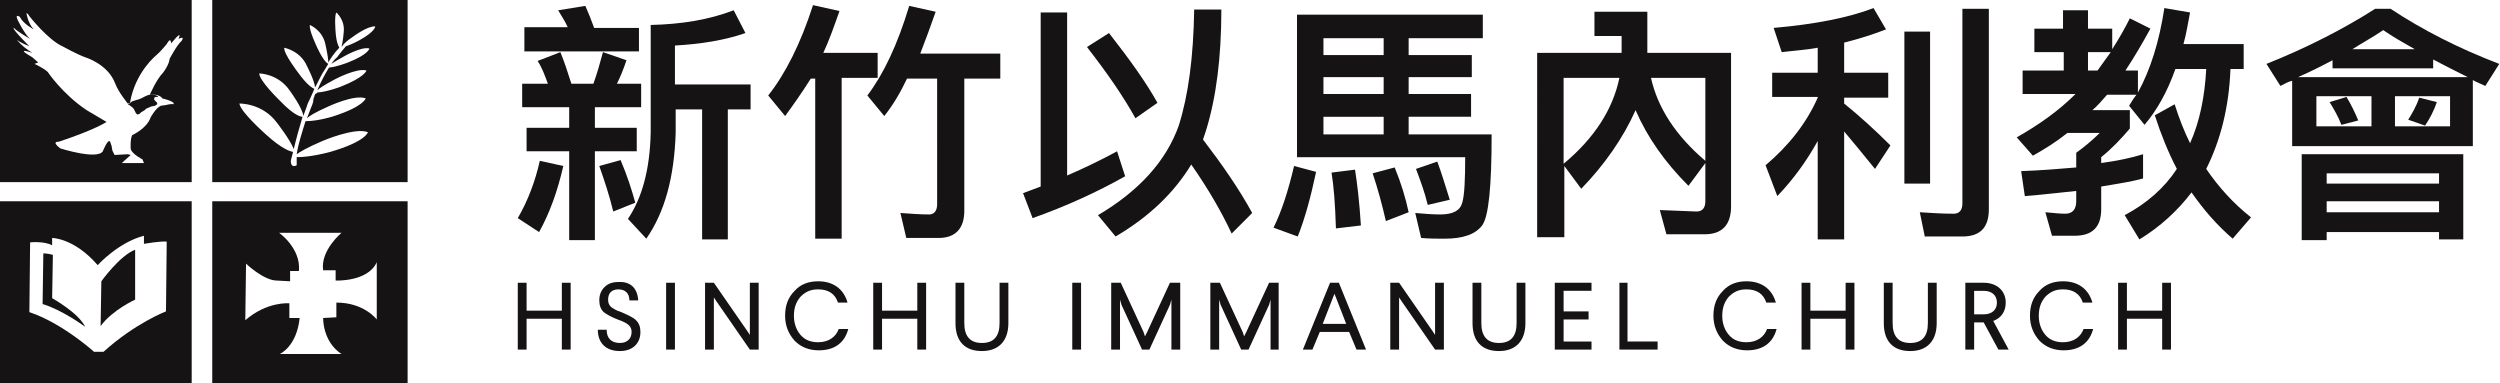 <?xml version="1.0" encoding="utf-8"?>
<!-- Generator: Adobe Illustrator 27.3.1, SVG Export Plug-In . SVG Version: 6.00 Build 0)  -->
<svg version="1.1" id="Layer_1" xmlns="http://www.w3.org/2000/svg" xmlns:xlink="http://www.w3.org/1999/xlink" x="0px" y="0px"
	 viewBox="0 0 340.4 52.2" style="enable-background:new 0 0 340.4 52.2;" xml:space="preserve">
<style type="text/css">
	.st0{fill:#151313;}
</style>
<g>
	<path class="st0" d="M17.6,14.3l0.4,0.3l0.2,0.2l0.1,0.2l0.2,0.4l0.2,0.2l0.3-0.1l0.2-0.2l0.5-0.3l0.2-0.2l0.7-0.3l0.5-0.1l0.3-0.2
		l0-0.2l-0.2-0.2L21,13.6l0-0.3l0.2-0.1h0.3l0-0.1c0,0-0.8-0.5-1.7,0c-0.9,0.5-1.2,0.5-1.2,0.5l-0.6,0.2l-0.4,0.3
		C17.4,14.1,17.4,14.3,17.6,14.3"/>
	<path class="st0" d="M0,24.8h26.1V0H0V24.8z M1.9,3.8c0.3,0.4,2.2,1.5,2.2,1.5C3.3,4.6,2.4,2.7,2.4,2.7C2,1.8,2.7,2.3,2.7,2.3
		C3.2,3.3,4.6,4,4.6,4C3.8,3.2,3.6,1.8,3.6,1.8s0.2,0,0.4,0.4c0,0,0,0,0,0c0,0,2.5,3.2,4.5,4.1c0,0,2,1.1,3.1,1.5
		c0,0,3.1,0.9,4.1,3.6c0.4,1.1,1.7,2.7,1.7,2.7l0.3-0.1c0.7-4.2,3.6-6.5,3.6-6.5C21.8,7.1,22.7,6,22.7,6c0.6-1.1,0.6-0.1,0.6-0.1
		L24,5.1c0.8-0.8,0.3,0.2,0.3,0.2c1-0.5,0.4,0.3,0.4,0.3c-0.6,0.5-1.6,2.4-1.6,2.4c-0.1,0.9-0.9,1.9-0.9,1.9c-0.9,0.9-1.8,3-1.8,3
		l0.2,0c1.2-0.1,1.5,0.5,1.5,0.5c2,0.5,1.5,0.8,1.5,0.8c-0.3-0.1-1,0.1-1,0.1l-0.7,0.1c-0.7,0.3-1.4,1.6-1.4,1.6
		C20,17.5,18,18.4,18,18.4c-0.3,0.6-0.2,1.9-0.2,1.9c0.2,0.7,1.6,1.4,1.6,1.4l0.2,0.5l-3,0l0.2-0.2l1-0.9L17.4,21l-1.8,0.1l-0.3-0.6
		l-0.1-0.6L15,19.3c-0.3-0.5-1,1.3-1,1.3c-0.8,1.2-5.8-0.4-5.8-0.4c-1.3-1-0.2-0.9-0.2-0.9c5.1-1.7,6.5-2.7,6.5-2.7
		C14,16.3,11.8,15,11.8,15c-3.3-2.2-5.3-5.2-5.3-5.2C6,9.3,4.7,8.7,4.7,8.7l0.5-0.2L4.4,7.8C1.8,6.3,4.4,7.2,4.4,7.2
		c-1.6-1-2.1-1.8-2.1-1.8C2.7,5.8,4,6.3,4,6.3C1.3,3.6,1.9,3.8,1.9,3.8"/>
	<path class="st0" d="M28.9,24.8h26.6V0H28.9V24.8z M46.8,7.7c0,0,2.4-1.4,3.5-1.1c0,0-0.1,0.8-2.9,1.9c0,0-1.5,0.6-2.6,0.7
		c-0.5,0.8-1.1,1.9-1.6,3.1c0.3-0.3,0.9-0.7,2.4-1.5c0,0,3-1.6,4.3-1.2c0,0-0.2,0.9-3.5,2.2c0,0-1.8,0.7-3.2,0.8L43,12.8
		c0,0,0-0.1,0-0.1c0,0,0,0.1-0.1,0.1l0,0.1c0,0.1,0,0.1-0.1,0.2c0-0.1,0-0.1,0.1-0.2l-0.2,0.5v0v0L42.6,14c0-0.1,0-0.1,0.1-0.2
		c0,0.1-0.1,0.1-0.1,0.2l-0.1,0.3c0,0-0.3,0.7-0.7,1.8c0.3-0.3,1.1-0.8,2.9-1.6c0,0,3.6-1.7,5.1-1.1c0,0-0.3,1.1-4.3,2.4
		c0,0-2.1,0.7-3.9,0.7c-0.4,1.3-1,3.1-1.2,4.5c0.4-0.3,1.4-0.9,3.5-1.8c0,0,4.4-1.9,6.2-1.2c0,0-0.3,1.3-5.2,2.7
		c0,0-2.5,0.7-4.5,0.7c0,0.4,0,0.8,0,1.1c0,0-0.8,0.5-0.8-0.6c0,0,0.1-0.5,0.3-1.2c-0.4-0.1-1.5-0.4-3.7-2.4c0,0-3.5-3.1-3.6-4.2
		c0,0,3.1-0.1,5.1,2.6c0,0,1.8,2.3,2.3,3.6c0.3-1.3,0.8-3.1,1.2-4.4c-0.2,0-1.1-0.1-3.1-2.2c0,0-2.8-2.7-2.8-3.7c0,0,2.6,0,4.2,2.4
		c0,0,1.7,2.3,1.8,3.4c0.2-0.5,0.3-0.9,0.4-1.1l0.2-0.6c0,0,0.5-1,0.9-2c-0.2-0.1-0.9-0.4-2.2-2.2c0,0-2-2.6-1.9-3.4
		c0,0,2.2,0.4,3.1,2.5c0,0,1,1.9,1.1,2.9c0.4-0.7,0.7-1.4,1-1.9l0.5-0.8c0,0,0.1-0.2,0.3-0.5c-0.2-0.1-0.7-0.5-1.5-2.2
		c0,0-1.2-2.5-1-3.1c0,0,1.7,0.7,2.1,2.6c0,0,0.4,1.7,0.4,2.5c0.3-0.5,0.8-1.3,1.5-2c-0.1-0.2-0.4-0.7-0.5-2.1c0,0-0.2-2.3,0.1-2.7
		c0,0,1.2,1,1,2.7c0,0-0.1,1.3-0.3,2c0-0.1,0.1-0.1,0.1-0.1c0.1-0.2,0.4-0.6,1.6-1.4c0,0,1.9-1.4,2.9-1.3c0,0,0,0.7-2.2,1.9
		c0,0-0.9,0.5-1.8,0.8c-0.7,0.8-1.2,1.5-1.2,1.5S45.6,8,45.1,8.7C45.4,8.5,45.9,8.2,46.8,7.7"/>
	<path class="st0" d="M7.1,40.6l0.1-5.9c-0.7-0.2-1.3-0.2-1.3-0.2l-0.1,6.9c2.7,0.8,5.8,3.1,5.8,3.1C10.7,42.6,7.1,40.6,7.1,40.6"/>
	<path class="st0" d="M0,52.2h26.1V27.4H0V52.2z M4.1,33c0,0,1.9-0.2,3,0.4v-1c0,0,3,0,6.2,3.7c0,0,2.8-3.1,6.3-4v1.1
		c0,0,2.3-0.4,3.1-0.3l-0.1,9.5c0,0-4.2,1.6-8.5,5.5h-1.3c0,0-4.3-3.9-8.8-5.4L4.1,33z"/>
	<path class="st0" d="M18.4,40.8V34c-2.1,0.8-4.6,4.3-4.6,4.3l-0.1,6.1C15.3,42.2,18.4,40.8,18.4,40.8"/>
	<path class="st0" d="M28.9,52.2h26.6V27.4H28.9V52.2z M33.5,35.9c0,0,2.4,2.3,4.2,2.3l1.8,0.1v-1.4h1.2c0.3-3.1-2.7-5.2-2.7-5.2
		h8.5c0,0-2.9,2.4-2.5,5.1h1.7v1.4c0,0,4.4,0.2,5.6-2.5v7.8c0,0-1.7-2.3-5.5-2.3v2L44,43.3c0,0-0.1,3.2,2.5,4.9h-8.4
		c0,0,2.3-1,2.7-4.9h-1.4v-2c0,0-3-0.3-6,2.3L33.5,35.9z"/>
</g>
<g>
	<path class="st0" d="M76.7,22.6c-0.8,3.5-1.9,6.5-3.3,9l-2.9-1.9c1.4-2.4,2.4-5.1,3-7.8L76.7,22.6z M71.1,14.6v-3.2h3.5
		c-0.4-1.1-0.8-2.2-1.4-3.1l3.1-1.2c0.5,1.2,1,2.7,1.5,4.3h3c0.5-1.4,0.9-2.8,1.3-4.3l3.2,1.1c-0.4,1.2-0.8,2.2-1.3,3.2h3.3v3.2H81
		v2.8h5.7v3.2H81v12.1h-3.5V20.6h-5.8v-3.2h5.8v-2.8H71.1z M77.3,3.7c-0.4-0.9-0.9-1.6-1.3-2.3l3.7-0.6c0.4,0.9,0.8,1.9,1.2,3H87V7
		H71.4V3.7H77.3z M86.5,27.6l-3,1.2c-0.5-2.1-1.2-4.2-1.9-6.2l2.9-0.8C85.4,23.9,86,25.8,86.5,27.6z M101.5,4.5
		c-2.9,1-6.1,1.5-9.6,1.7v5.3h10.3v3.4h-3.1v17.7h-3.5V14.9H92v3.2c-0.2,6.1-1.5,10.8-4,14.4l-2.5-2.7c1.9-2.8,3-6.7,3.1-11.8V3.4
		c4.2-0.1,7.9-0.7,11.3-2L101.5,4.5z"/>
	<path class="st0" d="M106.9,15.8l-2.3-2.8c2.3-2.9,4.4-7,6.1-12.3l3.6,0.8c-0.7,2-1.4,4-2.2,5.7h7.4v3.4h-4.9v21.9h-3.6V10.7h-0.6
		C109.2,12.6,108,14.3,106.9,15.8z M120.4,15.8l-2.3-2.8c2.2-2.9,4.1-6.9,5.7-12.2l3.6,0.8c-0.7,2-1.4,3.9-2.1,5.7h10.9v3.4h-4.9v18
		c0,2.4-1.2,3.7-3.5,3.7h-4.4l-0.8-3.4c1.4,0.1,2.7,0.2,3.9,0.2c0.7,0,1.1-0.5,1.1-1.4V10.7h-4.1C122.6,12.6,121.6,14.3,120.4,15.8z
		"/>
	<path class="st0" d="M145.3,1.7v22.2c2.3-1,4.6-2.1,6.8-3.3l1.1,3.4c-3.9,2.2-8.1,4.1-12.6,5.7l-1.3-3.4c0.8-0.3,1.6-0.6,2.4-0.9
		V1.7H145.3z M157.6,14l-3,2.1c-1.6-2.9-3.8-6.1-6.6-9.7l3-1.9C153.9,8.2,156.1,11.3,157.6,14z M151.9,32.2l-2.4-2.9
		c5.6-3.3,9.3-7.4,11-12.2c1.3-4.1,2-9.3,2.1-15.8h3.7c0,6.5-0.7,12-2.1,16.5l-0.4,1.2c2.6,3.4,4.9,6.7,6.7,10l-2.8,2.8
		c-1.4-3-3.2-6.1-5.5-9.4C159.9,26.2,156.5,29.5,151.9,32.2z"/>
	<path class="st0" d="M179.2,23.4c-0.7,3.3-1.5,6.3-2.5,8.8l-3.3-1.2c1.1-2.2,2-5,2.8-8.4L179.2,23.4z M203.1,18.3
		c0,7.1-0.4,11.2-1.3,12.4s-2.6,1.8-5.1,1.8c-1,0-2.1,0-3.2-0.1l-0.8-3.4c1.2,0.1,2.3,0.2,3.4,0.2c1.7,0,2.7-0.5,3-1.6
		c0.3-1,0.4-3.1,0.4-6.2h-22.9V2h25.3v3.2h-10.1v2.3h8.6v3h-8.6v2.3h8.5v3.1h-8.5v2.4H203.1z M180.2,5.2v2.3h8.2V5.2H180.2z
		 M180.2,12.8h8.2v-2.3h-8.2V12.8z M180.2,18.3h8.2v-2.4h-8.2V18.3z M185.3,30.7l-3.4,0.4c-0.1-3.3-0.3-5.8-0.6-7.6l3.2-0.4
		C184.8,25,185.1,27.5,185.3,30.7z M191.8,28.9l-3.1,1.2c-0.5-2.2-1.1-4.4-1.8-6.5l3-0.8C190.8,25,191.4,27,191.8,28.9z M197.4,27.2
		l-3,0.7c-0.4-1.7-1-3.3-1.6-4.9l2.9-1C196.3,23.6,196.8,25.3,197.4,27.2z"/>
	<path class="st0" d="M212.9,32.3h-3.6V7.2h11.5V4.9h-3.7V1.6h7.2v5.6h11.4v20.9c0,2.5-1.2,3.8-3.6,3.8h-5.2l-0.9-3.3l5,0.2
		c0.8,0,1.2-0.5,1.2-1.4v-5.2l-2.3,3.1c-3.2-3.2-5.6-6.6-7.2-10.3c-1.7,3.8-4.2,7.4-7.4,10.7l-2.3-3.1V32.3z M212.9,10.6v11.7
		c4.2-3.5,6.7-7.4,7.6-11.7H212.9z M232.2,10.6h-7.4c0.9,4.1,3.4,7.9,7.4,11.3V10.6z"/>
	<path class="st0" d="M247.5,9.9V6.5c-1.6,0.3-3.3,0.4-4.9,0.6l-1.1-3.3c5.7-0.5,10.2-1.4,13.6-2.7l1.7,2.9
		c-1.8,0.7-3.7,1.3-5.7,1.8v4.1h6v3.4h-6v0.8c2.1,1.7,4.2,3.6,6.3,5.7l-2.1,3.2c-1.7-2.1-3.1-3.8-4.2-5.1v14.7h-3.6V19.2
		c-1.5,2.7-3.3,5.2-5.5,7.5l-1.6-4.2c3.2-2.7,5.6-5.8,7.1-9.2v-0.1h-6.2V9.9H247.5z M262.8,4.3V25h-3.5V4.3H262.8z M262.1,32.3
		l-0.7-3.4c1.6,0.1,3.1,0.2,4.6,0.2c0.8,0,1.2-0.5,1.2-1.4V1.2h3.6v27.3c0,2.5-1.2,3.7-3.6,3.7H262.1z"/>
	<path class="st0" d="M280.9,3.9V1.4h3.4v2.5h3.3v2.8c0.9-1.4,1.7-2.8,2.4-4.2l2.8,1.4c-1.1,2-2.2,3.9-3.4,5.7h1.7v3
		c1.7-3.1,2.9-6.9,3.6-11.5l3.5,0.6c-0.3,1.5-0.5,2.9-0.9,4.3h8.2v3.4h-1.8c-0.2,5.3-1.4,9.8-3.3,13.6c1.7,2.5,3.7,4.7,6.1,6.6
		l-2.5,2.9c-2.2-1.9-4-4-5.6-6.3c-1.9,2.5-4.3,4.7-7.1,6.4l-2-3.3c3-1.6,5.4-3.7,7.1-6.3c-1.2-2.3-2.2-4.8-3-7.3l2.7-1.5
		c0.6,1.9,1.3,3.7,2.1,5.3c1.3-2.9,2-6.3,2.2-10.1h-4.2c-1.1,3.1-2.5,5.6-4.2,7.6l-2.1-2.6c0.3-0.5,0.6-1,1-1.5h-4
		c-0.6,0.7-1.3,1.5-2,2.1h5.1v2.5c-1.1,1.3-2.4,2.7-3.9,3.9v0.8c2.2-0.3,4.1-0.7,5.7-1.2v3.3c-1.4,0.4-3.3,0.7-5.7,1.1v3.1
		c0,2.4-1.2,3.6-3.6,3.6h-3.1l-0.9-3.2c1.1,0.1,2,0.2,2.7,0.2c1,0,1.5-0.6,1.5-1.7V26c-2.1,0.2-4.4,0.5-7,0.7l-0.5-3.4
		c2.7-0.1,5.2-0.3,7.5-0.5v-2c1.1-0.8,2.2-1.7,3.2-2.7h-4.4c-1.5,1.2-3.1,2.2-4.7,3.1l-2.2-2.5c3-1.7,5.7-3.6,8-5.9h-7.2V9.6h5.6
		V7.1h-4V3.9H280.9z M287.4,7.1h-3.1v2.5h1.3C286.2,8.8,286.8,7.9,287.4,7.1z"/>
	<path class="st0" d="M310.5,11.7l-1.9-3c5.5-2.2,10.4-4.7,14.8-7.5h2.1c4.4,2.9,9.3,5.4,14.8,7.5l-1.9,3c-0.6-0.3-1.2-0.5-1.7-0.8
		v9h-24.6v-8.9C311.6,11.1,311.1,11.4,310.5,11.7z M331.3,8.1v1.2h-13.7V8.2c-1.5,0.8-3.1,1.6-4.7,2.3h23.1
		C334.4,9.7,332.8,8.9,331.3,8.1z M335.5,32.6h-3.4v-1h-15.3v1.1h-3.4V21h22V32.6z M322.9,13.1h-7.5v4.1h7.5V13.1z M332.1,25v-1.4
		h-15.3V25H332.1z M332.1,28.9v-1.5h-15.3v1.5H332.1z M321.1,16.4l-2.3,0.6c-0.4-1.1-1-2.1-1.6-3.1l2.3-0.7
		C320.1,14.2,320.6,15.2,321.1,16.4z M324.5,4.1c-1.3,0.9-2.8,1.7-4.2,2.6h8.5C327.2,5.8,325.8,5,324.5,4.1z M333.6,13.1h-7.5v4.1
		h7.5V13.1z M331.8,13.9c-0.4,1.2-1,2.3-1.6,3.2l-2.3-0.8c0.5-0.8,1.1-1.8,1.5-3L331.8,13.9z"/>
</g>
<g>
	<path class="st0" d="M77.7,38.5v9.1h-1.2v-4.2h-4.8v4.2h-1.2v-9.1h1.2v3.8h4.8v-3.8H77.7z"/>
	<path class="st0" d="M86.9,40.9h-1.2c0-1-0.6-1.5-1.5-1.5c-0.9,0-1.4,0.5-1.4,1.4c0,0.4,0.1,0.7,0.4,1c0.3,0.2,0.7,0.5,1.4,0.7
		c0.9,0.4,1.6,0.7,2,1.1s0.6,0.9,0.6,1.6c0,1.6-1.1,2.6-2.8,2.6c-1.9,0-3-1.1-3-2.9h1.2c0,1.2,0.7,1.8,1.8,1.8c1,0,1.6-0.6,1.6-1.5
		c0-0.8-0.5-1.2-1.9-1.7c-0.8-0.3-1.5-0.7-1.9-1c-0.4-0.4-0.6-0.9-0.6-1.6c0-0.7,0.2-1.3,0.7-1.8c0.5-0.5,1.1-0.7,1.9-0.7
		C85.8,38.3,86.8,39.2,86.9,40.9z"/>
	<path class="st0" d="M91.9,38.5v9.1h-1.2v-9.1H91.9z"/>
	<path class="st0" d="M103.3,38.5v9.1h-1.2l-4.5-6.5l-0.4-0.6v7.1H96v-9.1h1.2l4.5,6.5l0.4,0.6v-7.1H103.3z"/>
	<path class="st0" d="M115.4,41.2h-1.3c-0.4-1.2-1.3-1.8-2.7-1.8c-1,0-1.7,0.3-2.4,1c-0.6,0.7-0.9,1.5-0.9,2.6c0,1,0.3,1.9,0.9,2.6
		c0.6,0.7,1.4,1,2.4,1c1.4,0,2.4-0.7,2.8-1.8h1.3c-0.5,1.9-1.9,2.9-4,2.9c-1.3,0-2.4-0.4-3.3-1.3c-0.8-0.9-1.3-2-1.3-3.4
		c0-1.4,0.4-2.5,1.3-3.4c0.8-0.9,1.9-1.3,3.2-1.3C113.5,38.3,114.9,39.4,115.4,41.2z"/>
	<path class="st0" d="M126.1,38.5v9.1h-1.2v-4.2h-4.8v4.2h-1.2v-9.1h1.2v3.8h4.8v-3.8H126.1z"/>
	<path class="st0" d="M137.3,38.5V44c0,2.4-1.3,3.8-3.6,3.8c-2.3,0-3.6-1.3-3.6-3.8v-5.5h1.2V44c0,1.8,0.8,2.7,2.4,2.7
		c1.6,0,2.4-0.9,2.4-2.7v-5.5H137.3z"/>
	<path class="st0" d="M147.2,38.5v9.1H146v-9.1H147.2z"/>
	<path class="st0" d="M160.7,38.5v9.1h-1.2v-6.8l-0.2,0.7l-2.8,6.1h-1l-2.8-6.1l-0.2-0.7v6.8h-1.2v-9.1h1.3l3.1,6.7l0.2,0.6l0.3-0.6
		l3.1-6.7H160.7z"/>
	<path class="st0" d="M174.1,38.5v9.1H173v-6.8l-0.2,0.7l-2.8,6.1h-1l-2.8-6.1l-0.2-0.7v6.8h-1.2v-9.1h1.3l3.1,6.7l0.2,0.6l0.3-0.6
		l3.1-6.7H174.1z"/>
	<path class="st0" d="M182.3,38.5l3.7,9.1h-1.3l-1-2.4h-4l-1,2.4h-1.3l3.7-9.1H182.3z M181.7,40l-0.2,0.5l-1.4,3.6h3.2l-1.4-3.6
		L181.7,40z"/>
	<path class="st0" d="M196.6,38.5v9.1h-1.2l-4.5-6.5l-0.4-0.6v7.1h-1.2v-9.1h1.2L195,45l0.4,0.6v-7.1H196.6z"/>
	<path class="st0" d="M207.7,38.5V44c0,2.4-1.3,3.8-3.6,3.8c-2.3,0-3.6-1.3-3.6-3.8v-5.5h1.2V44c0,1.8,0.8,2.7,2.4,2.7
		c1.6,0,2.4-0.9,2.4-2.7v-5.5H207.7z"/>
	<path class="st0" d="M216.7,38.5v1.1h-3.8v2.8h3.4v1.1h-3.4v3h3.8v1.1h-5v-9.1H216.7z"/>
	<path class="st0" d="M221.6,38.5v8h4.1v1.1h-5.2v-9.1H221.6z"/>
	<path class="st0" d="M241.8,41.2h-1.3c-0.4-1.2-1.3-1.8-2.7-1.8c-1,0-1.7,0.3-2.4,1c-0.6,0.7-0.9,1.5-0.9,2.6c0,1,0.3,1.9,0.9,2.6
		c0.6,0.7,1.4,1,2.4,1c1.4,0,2.4-0.7,2.8-1.8h1.3c-0.5,1.9-1.9,2.9-4,2.9c-1.3,0-2.4-0.4-3.3-1.3c-0.8-0.9-1.3-2-1.3-3.4
		c0-1.4,0.4-2.5,1.3-3.4c0.8-0.9,1.9-1.3,3.2-1.3C239.9,38.3,241.3,39.4,241.8,41.2z"/>
	<path class="st0" d="M252.5,38.5v9.1h-1.2v-4.2h-4.8v4.2h-1.2v-9.1h1.2v3.8h4.8v-3.8H252.5z"/>
	<path class="st0" d="M263.7,38.5V44c0,2.4-1.3,3.8-3.6,3.8c-2.3,0-3.6-1.3-3.6-3.8v-5.5h1.2V44c0,1.8,0.8,2.7,2.4,2.7
		c1.6,0,2.4-0.9,2.4-2.7v-5.5H263.7z"/>
	<path class="st0" d="M270.1,38.5c1.8,0,3,1.1,3,2.7c0,1.2-0.6,2.1-1.7,2.5l2.1,3.9h-1.4l-2-3.7h-1.3v3.7h-1.2v-9.1H270.1z
		 M268.8,39.6v3.2h1.3c1.1,0,1.8-0.6,1.8-1.6c0-1-0.7-1.6-1.8-1.6H268.8z"/>
	<path class="st0" d="M284.9,41.2h-1.3c-0.4-1.2-1.3-1.8-2.7-1.8c-1,0-1.7,0.3-2.4,1c-0.6,0.7-0.9,1.5-0.9,2.6c0,1,0.3,1.9,0.9,2.6
		c0.6,0.7,1.4,1,2.4,1c1.4,0,2.4-0.7,2.8-1.8h1.3c-0.5,1.9-1.9,2.9-4,2.9c-1.3,0-2.4-0.4-3.3-1.3c-0.8-0.9-1.3-2-1.3-3.4
		c0-1.4,0.4-2.5,1.3-3.4c0.8-0.9,1.9-1.3,3.2-1.3C283,38.3,284.4,39.4,284.9,41.2z"/>
	<path class="st0" d="M295.6,38.5v9.1h-1.2v-4.2h-4.8v4.2h-1.2v-9.1h1.2v3.8h4.8v-3.8H295.6z"/>
</g>
</svg>
